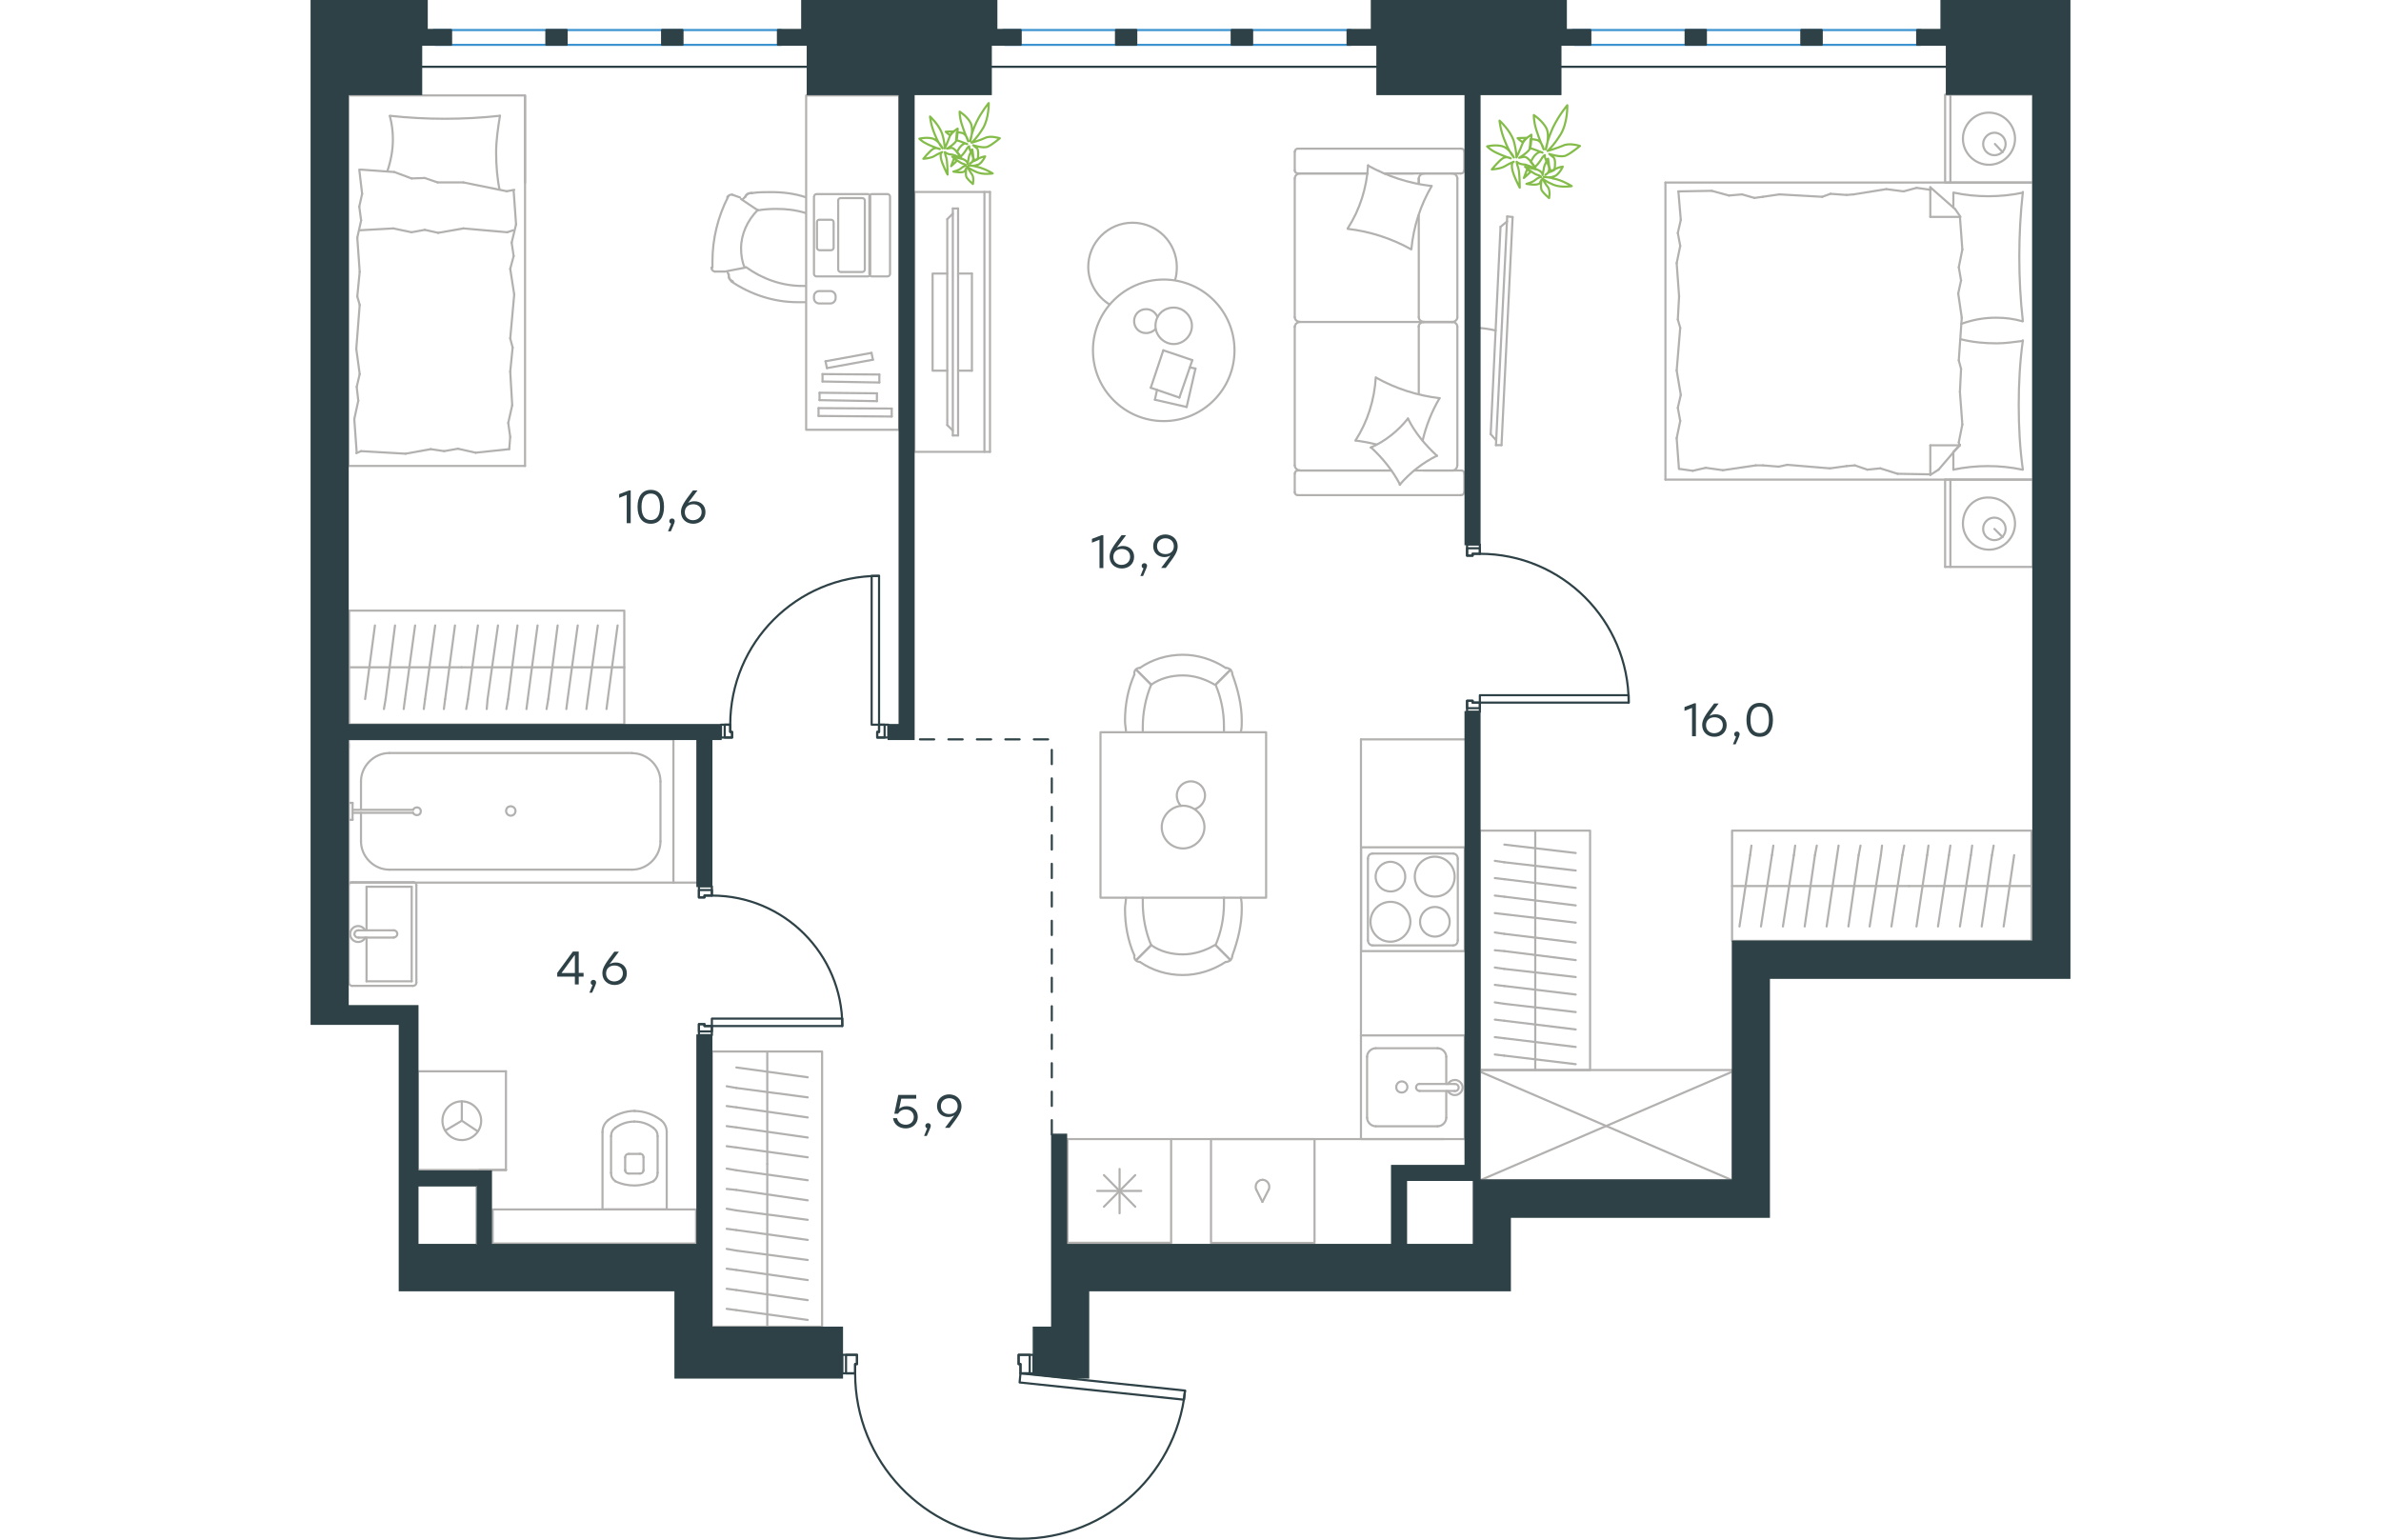 <?xml version="1.0" encoding="utf-8"?>
<!-- Generator: Adobe Illustrator 26.5.0, SVG Export Plug-In . SVG Version: 6.00 Build 0)  -->
<svg version="1.1" id="Слой_1" xmlns="http://www.w3.org/2000/svg" xmlns:xlink="http://www.w3.org/1999/xlink" x="0px" y="0px"
	 viewBox="0 0 1235.8 1081.2" style="enable-background:new 0 0 1235.8 1081.2;" xml:space="preserve" width="883" height="571">
<style type="text/css">
	.st0{fill:none;stroke:#B2B1B0;stroke-width:1.5;stroke-linecap:round;stroke-linejoin:round;stroke-miterlimit:22.926;}
	.st1{fill:none;stroke:#3C93D0;stroke-width:1.5;stroke-linecap:round;stroke-linejoin:round;stroke-miterlimit:22.926;}
	.st2{fill:none;stroke:#2D4146;stroke-width:1.5;stroke-linecap:round;stroke-linejoin:round;stroke-miterlimit:22.926;}
	
		.st3{fill:none;stroke:#2D4146;stroke-width:1.5;stroke-linecap:round;stroke-linejoin:round;stroke-miterlimit:22.926;stroke-dasharray:10,0,0,0,0;}
	.st4{fill:none;stroke:#2D4146;stroke-width:1.5;stroke-linecap:round;stroke-linejoin:round;stroke-miterlimit:10;}
	.st5{fill:#2D4146;}
	.st6{fill:#2D4146;stroke:#2D4146;stroke-miterlimit:10;}
	.st7{fill:none;stroke:#84BC4A;stroke-width:1.5;stroke-linecap:round;stroke-linejoin:round;stroke-miterlimit:22.926;}
</style>
<g>
	<g>
		<line class="st0" x1="1209.5" y1="336.8" x2="1209.5" y2="398.1"/>
		<line class="st0" x1="1147.8" y1="398.1" x2="1147.8" y2="336.8"/>
		<line class="st0" x1="1147.8" y1="336.8" x2="1209.5" y2="336.8"/>
		<line class="st0" x1="1209.5" y1="398.1" x2="1147.8" y2="398.1"/>
		<line class="st0" x1="1182.4" y1="371.4" x2="1188.2" y2="377.2"/>
		<line class="st0" x1="1151.5" y1="398.1" x2="1151.5" y2="336.8"/>
		<path class="st0" d="M1160.3,367.7c0,10,8.3,18.3,18.3,18.3s18.3-8.3,18.3-18.3s-8.3-18.3-18.3-18.3
			C1168.2,348.9,1160.3,357.2,1160.3,367.7z"/>
		<path class="st0" d="M1174.5,371.4c0,4.6,3.8,7.9,7.9,7.9c4.6,0,7.9-3.7,7.9-7.9c0-4.6-3.8-7.9-7.9-7.9
			C1178.2,363.5,1174.5,366.8,1174.5,371.4z"/>
		<line class="st0" x1="1209.5" y1="128.2" x2="1209.5" y2="336.8"/>
		<line class="st0" x1="1153.6" y1="145.8" x2="1153.6" y2="135.3"/>
		<line class="st0" x1="1158.2" y1="312.7" x2="1137.4" y2="312.7"/>
		<line class="st0" x1="1153.6" y1="317.3" x2="1158.2" y2="312.7"/>
		<line class="st0" x1="951.4" y1="128.2" x2="1209.5" y2="128.2"/>
		<line class="st0" x1="1137.4" y1="333.5" x2="1137.4" y2="312.7"/>
		<line class="st0" x1="1209.5" y1="336.8" x2="951.4" y2="336.8"/>
		<line class="st0" x1="1137.4" y1="131.5" x2="1154.9" y2="146.9"/>
		<line class="st0" x1="1154.9" y1="146.9" x2="1158.6" y2="152.3"/>
		<line class="st0" x1="1153.6" y1="329.8" x2="1153.6" y2="317.6"/>
		<line class="st0" x1="1158.2" y1="152.3" x2="1137.4" y2="152.3"/>
		<line class="st0" x1="1158.2" y1="312.3" x2="1143.2" y2="329.8"/>
		<line class="st0" x1="1143.2" y1="329.8" x2="1137.4" y2="333.5"/>
		<line class="st0" x1="1137.4" y1="131.5" x2="1137.4" y2="152.3"/>
		<line class="st0" x1="960.1" y1="224.4" x2="961" y2="208.1"/>
		<line class="st0" x1="962.2" y1="277.3" x2="959.3" y2="260.2"/>
		<line class="st0" x1="961.8" y1="295.6" x2="960.1" y2="286.4"/>
		<line class="st0" x1="960.1" y1="286.4" x2="962.2" y2="277.3"/>
		<line class="st0" x1="961.8" y1="230.2" x2="960.1" y2="224.4"/>
		<line class="st0" x1="959.3" y1="260.2" x2="961.8" y2="230.2"/>
		<line class="st0" x1="960.9" y1="329.3" x2="959.3" y2="307.7"/>
		<line class="st0" x1="959.3" y1="307.7" x2="961.8" y2="295.6"/>
		<line class="st0" x1="962.2" y1="154.4" x2="960.5" y2="134.4"/>
		<line class="st0" x1="961.8" y1="172.7" x2="960.1" y2="163.6"/>
		<line class="st0" x1="960.1" y1="163.6" x2="962.2" y2="154.4"/>
		<line class="st0" x1="961" y1="208.1" x2="959.3" y2="184.8"/>
		<line class="st0" x1="959.3" y1="184.8" x2="961.8" y2="172.7"/>
		<line class="st0" x1="951.4" y1="128.2" x2="951.4" y2="336.8"/>
		<path class="st0" d="M1202.4,225.6c-1.7-15-2.5-30-2.5-45.4c0-15,0.8-30.4,2.5-45.4"/>
		<path class="st0" d="M1159.2,227.4c8.3-2.9,15.7-4.3,24.5-4.3c6.3,0,12.5,0.8,18.3,2.5"/>
		<path class="st0" d="M1202.4,135.3c-7.9,1.7-16.3,2.5-24.2,2.5c-8.3,0-16.3-0.8-24.2-2.5"/>
		<path class="st0" d="M1202.4,239.4c-6.3,0.8-12.5,1.7-18.3,1.7c-8.8,0-17.1-0.8-25.4-2.9"/>
		<line class="st0" x1="1084.4" y1="326.8" x2="1078.6" y2="327.3"/>
		<line class="st0" x1="1102.3" y1="328.9" x2="1093.2" y2="329.8"/>
		<line class="st0" x1="1093.2" y1="329.8" x2="1084.4" y2="326.8"/>
		<line class="st0" x1="1137.4" y1="333.1" x2="1114.4" y2="332.7"/>
		<line class="st0" x1="1114.4" y1="332.7" x2="1102.3" y2="328.9"/>
		<line class="st0" x1="1031" y1="327.7" x2="1019.8" y2="326.8"/>
		<line class="st0" x1="1078.6" y1="327.3" x2="1066.9" y2="328.9"/>
		<line class="st0" x1="1036.9" y1="326.4" x2="1031" y2="327.7"/>
		<line class="st0" x1="1066.9" y1="328.9" x2="1036.9" y2="326.4"/>
		<line class="st0" x1="1019.8" y1="326.8" x2="1014.8" y2="326.8"/>
		<line class="st0" x1="979.7" y1="328.5" x2="970.6" y2="330.6"/>
		<line class="st0" x1="970.6" y1="330.6" x2="961.4" y2="329.3"/>
		<line class="st0" x1="1014.8" y1="326.8" x2="991.8" y2="330.2"/>
		<line class="st0" x1="991.8" y1="330.2" x2="979.7" y2="328.5"/>
		<line class="st0" x1="1013.9" y1="139" x2="1019.8" y2="138.2"/>
		<line class="st0" x1="996" y1="137.3" x2="1005.2" y2="136.5"/>
		<line class="st0" x1="1005.2" y1="136.5" x2="1013.9" y2="139"/>
		<line class="st0" x1="960.5" y1="134.4" x2="983.9" y2="134"/>
		<line class="st0" x1="983.9" y1="134" x2="996" y2="137.3"/>
		<line class="st0" x1="1067.3" y1="136.1" x2="1078.6" y2="136.9"/>
		<line class="st0" x1="1019.8" y1="138.2" x2="1031.4" y2="136.5"/>
		<line class="st0" x1="1061.5" y1="138.2" x2="1067.3" y2="136.1"/>
		<line class="st0" x1="1031.4" y1="136.5" x2="1061.5" y2="138.2"/>
		<line class="st0" x1="1078.6" y1="136.9" x2="1083.6" y2="136.5"/>
		<line class="st0" x1="1136.9" y1="133.2" x2="1137.8" y2="133.2"/>
		<line class="st0" x1="1118.6" y1="134.4" x2="1127.8" y2="131.9"/>
		<line class="st0" x1="1127.8" y1="131.9" x2="1136.9" y2="133.2"/>
		<line class="st0" x1="1083.6" y1="136.5" x2="1106.5" y2="132.8"/>
		<line class="st0" x1="1106.5" y1="132.8" x2="1118.6" y2="134.4"/>
		<path class="st0" d="M1202.4,329.8c-2.1-15-2.9-30-2.9-45.4c0-15,0.8-30.4,2.9-45.4"/>
		<path class="st0" d="M1153.6,329.8c7.9-1.7,16.3-2.5,24.2-2.5c8.3,0,16.3,0.8,24.2,2.5"/>
		<line class="st0" x1="1159" y1="259" x2="1158.2" y2="275.2"/>
		<line class="st0" x1="1157" y1="206.1" x2="1159.5" y2="223.1"/>
		<line class="st0" x1="1157.4" y1="187.7" x2="1159" y2="196.9"/>
		<line class="st0" x1="1159" y1="196.9" x2="1157" y2="206.1"/>
		<line class="st0" x1="1157.4" y1="253.1" x2="1159" y2="259"/>
		<line class="st0" x1="1159.5" y1="223.1" x2="1157.4" y2="253.1"/>
		<line class="st0" x1="1158.2" y1="152.3" x2="1159.9" y2="175.2"/>
		<line class="st0" x1="1159.9" y1="175.2" x2="1157.4" y2="187.7"/>
		<line class="st0" x1="1157.4" y1="310.6" x2="1157.8" y2="312.7"/>
		<line class="st0" x1="1158.2" y1="275.2" x2="1159.9" y2="298.1"/>
		<line class="st0" x1="1159.9" y1="298.1" x2="1157.4" y2="310.6"/>
		<line class="st0" x1="1209.5" y1="66.5" x2="1209.5" y2="128.2"/>
		<line class="st0" x1="1147.8" y1="128.2" x2="1147.8" y2="66.5"/>
		<line class="st0" x1="1148.2" y1="66.5" x2="1209.5" y2="66.5"/>
		<line class="st0" x1="1209.5" y1="128.2" x2="1148.2" y2="128.2"/>
		<line class="st0" x1="1182.8" y1="101.1" x2="1188.2" y2="106.9"/>
		<line class="st0" x1="1151.5" y1="128.2" x2="1151.5" y2="66.5"/>
		<path class="st0" d="M1160.3,97.4c0,10,8.3,18.3,18.3,18.3s18.3-8.3,18.3-18.3s-8.3-18.3-18.3-18.3
			C1168.6,79,1160.3,87.4,1160.3,97.4z"/>
		<path class="st0" d="M1174.5,101.1c0,4.6,3.8,7.9,7.9,7.9c4.6,0,7.9-3.7,7.9-7.9c0-4.6-3.8-7.9-7.9-7.9
			C1178.2,93.2,1174.5,96.9,1174.5,101.1z"/>
	</g>
	<g>
		<path class="st0" d="M832.2,232.1c-4.3-1-8.5-1.7-12.6-1.8"/>
		<line class="st0" x1="840.3" y1="152" x2="832.4" y2="312.6"/>
		<line class="st0" x1="836.3" y1="312.6" x2="844.1" y2="152.4"/>
		<line class="st0" x1="844.1" y1="152.4" x2="840.3" y2="152"/>
		<line class="st0" x1="828.7" y1="304.9" x2="835.6" y2="159.3"/>
		<line class="st0" x1="832.5" y1="309.1" x2="828.7" y2="304.9"/>
		<line class="st0" x1="835.6" y1="159.3" x2="840.2" y2="155.5"/>
		<line class="st0" x1="836.3" y1="312.6" x2="832.4" y2="312.6"/>
	</g>
</g>
<g>
	<line class="st0" x1="778.2" y1="151.1" x2="778.2" y2="222.7"/>
	<line class="st0" x1="691.1" y1="345.6" x2="691.1" y2="332.5"/>
	<line class="st0" x1="691.1" y1="326.7" x2="691.1" y2="229.4"/>
	<line class="st0" x1="754.1" y1="121.8" x2="774.5" y2="121.8"/>
	<line class="st0" x1="694.8" y1="121.8" x2="742.3" y2="121.8"/>
	<line class="st0" x1="694.8" y1="330.4" x2="759" y2="330.4"/>
	<line class="st0" x1="781.5" y1="226.1" x2="801.9" y2="226.1"/>
	<line class="st0" x1="778.2" y1="229.4" x2="778.2" y2="276.7"/>
	<line class="st0" x1="810.2" y1="106.5" x2="810.2" y2="119.6"/>
	<line class="st0" x1="801.9" y1="226.1" x2="781.5" y2="226.1"/>
	<line class="st0" x1="805.3" y1="326.7" x2="805.3" y2="229.4"/>
	<line class="st0" x1="759" y1="330.4" x2="693.3" y2="330.4"/>
	<line class="st0" x1="691.1" y1="222.7" x2="691.1" y2="125.4"/>
	<line class="st0" x1="691.1" y1="119.6" x2="691.1" y2="106.5"/>
	<line class="st0" x1="778.2" y1="125.4" x2="778.2" y2="129.1"/>
	<line class="st0" x1="807.7" y1="121.8" x2="754.1" y2="121.8"/>
	<line class="st0" x1="778.2" y1="125.4" x2="778.2" y2="129.1"/>
	<line class="st0" x1="801.9" y1="121.8" x2="781.5" y2="121.8"/>
	<line class="st0" x1="801.9" y1="226.1" x2="781.5" y2="226.1"/>
	<line class="st0" x1="805.3" y1="222.7" x2="805.3" y2="125.4"/>
	<line class="st0" x1="742.3" y1="121.8" x2="693.3" y2="121.8"/>
	<line class="st0" x1="807.7" y1="347.7" x2="693.3" y2="347.7"/>
	<line class="st0" x1="810.2" y1="332.5" x2="810.2" y2="345.6"/>
	<line class="st0" x1="775" y1="330.4" x2="807.7" y2="330.4"/>
	<line class="st0" x1="781.5" y1="226.1" x2="694.8" y2="226.1"/>
	<line class="st0" x1="781.5" y1="330.4" x2="801.9" y2="330.4"/>
	<path class="st0" d="M807.7,121.8c1.7,0,2.4-1.2,2.4-2.1"/>
	<path class="st0" d="M693.3,330.4c-1.5,0-2.1,1.2-2.1,2.1"/>
	<path class="st0" d="M810.2,332.5c0-1.5-1.2-2.1-2.1-2.1"/>
	<path class="st0" d="M778.2,222.7c0,1.7,1.5,3.3,3.7,3.3"/>
	<path class="st0" d="M801.9,330.4c1.7,0,3.3-1.5,3.3-3.6"/>
	<path class="st0" d="M805.3,125.4c0-1.8-1.5-3.6-3.7-3.6"/>
	<path class="st0" d="M691.1,222.7c0,1.7,1.5,3.3,3.7,3.3"/>
	<path class="st0" d="M801.6,226.1c1.8,0,3.7-1.4,3.7-3.3"/>
	<path class="st0" d="M694.8,226.1c-1.8,0-3.7,1.5-3.7,3.6"/>
	<path class="st0" d="M810.2,106.5c0-1.5-1.2-2.1-2.1-2.1H693.3c-1.5,0-2.1,1.2-2.1,2.1"/>
	<path class="st0" d="M805.3,229.4c0-1.7-1.5-3.3-3.7-3.3"/>
	<path class="st0" d="M691.1,345.6c0,1.5,1.2,2.1,2.1,2.1"/>
	<path class="st0" d="M694.8,121.8c-1.8,0-3.7,1.5-3.7,3.6"/>
	<path class="st0" d="M691.1,119.6c0,1.5,1.2,2.1,2.1,2.1"/>
	<path class="st0" d="M691.1,326.7c0,1.8,1.5,3.6,3.7,3.6"/>
	<path class="st0" d="M782.2,121.8c-2,0-4,1.5-4,3.6"/>
	<path class="st0" d="M781.8,226.1c-1.8,0-3.7,1.4-3.7,3.3"/>
	<path class="st0" d="M807.7,347.7c1.7,0,2.4-1.2,2.4-2.1"/>
	<path class="st0" d="M772.7,175c-13.7-7.6-28.9-12.5-44.4-14.3"/>
	<path class="st0" d="M765.1,340.4c-5.2-10-12.2-18.6-20.4-26.2"/>
	<path class="st0" d="M744.4,314.3c10-4.3,19.2-11.6,26.2-20.4"/>
	<path class="st0" d="M728.3,160.4c8.5-13.1,13.4-28.6,14.3-44.4"/>
	<path class="st0" d="M748.4,265.3c13.7,7.6,28.9,12.5,44.4,14.3"/>
	<path class="st0" d="M792.8,279.6c-5.5,9.4-9.4,19.2-11.9,29.8"/>
	<path class="st0" d="M733.7,309.4c8.5-13.1,13.4-28.6,14.3-44.4"/>
	<path class="st0" d="M742.6,116.3c13.7,7.6,28.9,12.5,44.4,14.3"/>
	<path class="st0" d="M787.3,130.6c-7.9,13.4-12.8,28.6-14.3,44.4"/>
	<path class="st0" d="M770.6,293.9c4.9,10,12.2,18.6,20.4,26.2"/>
	<path class="st0" d="M748.4,312.1c-4.6-1.2-9.7-2.1-14.3-2.7"/>
	<path class="st0" d="M791,320c-10,4.9-18.9,11.9-26.2,20.4"/>
</g>
<g>
	<line class="st0" x1="615.2" y1="285.8" x2="592.9" y2="280.7"/>
	<line class="st0" x1="592.9" y1="280.7" x2="594.4" y2="273.7"/>
	<line class="st0" x1="617.4" y1="258" x2="621.4" y2="258.8"/>
	<line class="st0" x1="621.4" y1="258.8" x2="615.2" y2="285.8"/>
	<line class="st0" x1="610.1" y1="279.2" x2="590" y2="272.3"/>
	<line class="st0" x1="590" y1="272.3" x2="598.8" y2="246"/>
	<line class="st0" x1="598.8" y1="246" x2="619.2" y2="252.9"/>
	<line class="st0" x1="619.2" y1="252.9" x2="610.1" y2="279.2"/>
	<ellipse class="st0" cx="599.1" cy="246" rx="49.7" ry="49.7"/>
	<path class="st0" d="M593.3,228.8c0,6.9,5.9,12.8,12.8,12.8c6.9,0,12.8-5.8,12.8-12.8c0-6.9-5.9-12.8-12.8-12.8
		C598.8,216,593.3,221.5,593.3,228.8z"/>
	<path class="st0" d="M593.3,231c-1.5,1.8-4,2.9-6.6,2.9c-4.8,0-8.4-3.7-8.4-8.4s3.7-8.4,8.4-8.4c3.7,0,6.6,2.2,8,5.5"/>
	<path class="st0" d="M561.1,213.8c-9.1-5.5-15-15.7-15-26.3c0-17.2,13.9-31.1,31.1-31.1c17.2,0,31.1,13.9,31.1,31.1
		c0,3-0.3,6.1-1.2,9.1"/>
</g>
<g>
	<g>
		<line class="st0" x1="473.2" y1="317.3" x2="473.2" y2="134.8"/>
		<polyline class="st0" points="477.1,134.8 424,134.8 424,317.3 477.1,317.3 		"/>
		<line class="st0" x1="477.1" y1="317.3" x2="477.1" y2="134.8"/>
	</g>
	<g>
		<polyline class="st0" points="447.1,192.1 436.8,192.1 436.8,260.3 447.1,260.3 		"/>
		<line class="st0" x1="454.7" y1="260.3" x2="464.4" y2="260.3"/>
		<line class="st0" x1="464.4" y1="260.3" x2="464.4" y2="192.1"/>
		<line class="st0" x1="464.4" y1="192.1" x2="454.7" y2="192.1"/>
		<line class="st0" x1="454.7" y1="305.8" x2="451" y2="305.8"/>
		<line class="st0" x1="447.1" y1="153.9" x2="451" y2="150"/>
		<line class="st0" x1="451" y1="302.4" x2="447.1" y2="298.5"/>
		<line class="st0" x1="451" y1="146.4" x2="451" y2="305.8"/>
		<line class="st0" x1="454.7" y1="305.8" x2="454.7" y2="146.4"/>
		<line class="st0" x1="454.7" y1="146.4" x2="451" y2="146.4"/>
		<line class="st0" x1="447.1" y1="298.5" x2="447.1" y2="153.9"/>
	</g>
</g>
<g>
	<line class="st0" x1="107.3" y1="160.4" x2="89.6" y2="163.5"/>
	<line class="st0" x1="80.2" y1="161.4" x2="70.9" y2="163.1"/>
	<line class="st0" x1="89.6" y1="163.5" x2="80.2" y2="161.4"/>
	<line class="st0" x1="142.3" y1="161.7" x2="138.1" y2="163.1"/>
	<line class="st0" x1="138.1" y1="163.1" x2="107.3" y2="160.4"/>
	<line class="st0" x1="58.1" y1="160.4" x2="34.5" y2="161.7"/>
	<line class="st0" x1="70.9" y1="163.1" x2="58.1" y2="160.4"/>
	<line class="st0" x1="34.5" y1="190.9" x2="32.8" y2="208.2"/>
	<line class="st0" x1="32.1" y1="245" x2="34.5" y2="262.7"/>
	<line class="st0" x1="32.4" y1="271.7" x2="33.5" y2="281.4"/>
	<line class="st0" x1="34.5" y1="262.7" x2="32.4" y2="271.7"/>
	<line class="st0" x1="32.8" y1="208.2" x2="34.5" y2="214.1"/>
	<line class="st0" x1="34.5" y1="214.1" x2="32.1" y2="245"/>
	<line class="st0" x1="30.7" y1="294.3" x2="32.4" y2="317.9"/>
	<line class="st0" x1="33.5" y1="281.4" x2="30.7" y2="294.3"/>
	<line class="st0" x1="34.2" y1="145.1" x2="35.5" y2="154.8"/>
	<line class="st0" x1="32.8" y1="166.9" x2="34.5" y2="190.9"/>
	<line class="st0" x1="35.5" y1="154.8" x2="32.8" y2="166.9"/>
	<line class="st0" x1="140.2" y1="261" x2="141.9" y2="244"/>
	<line class="st0" x1="143" y1="206.8" x2="140.2" y2="188.8"/>
	<line class="st0" x1="142.6" y1="179.8" x2="141.2" y2="170.4"/>
	<line class="st0" x1="140.2" y1="188.8" x2="142.6" y2="179.8"/>
	<line class="st0" x1="141.9" y1="244" x2="140.2" y2="237.7"/>
	<line class="st0" x1="140.2" y1="237.7" x2="143" y2="206.8"/>
	<line class="st0" x1="144.3" y1="157.6" x2="142.6" y2="134"/>
	<line class="st0" x1="141.2" y1="170.4" x2="144.3" y2="157.6"/>
	<line class="st0" x1="140.2" y1="306.8" x2="138.8" y2="297"/>
	<line class="st0" x1="139.5" y1="315.4" x2="140.2" y2="306.8"/>
	<line class="st0" x1="141.6" y1="284.6" x2="140.2" y2="261"/>
	<line class="st0" x1="138.8" y1="297" x2="141.6" y2="284.6"/>
	<line class="st0" x1="26.5" y1="327.2" x2="150.6" y2="327.2"/>
	<polyline class="st0" points="26.5,327.2 26.5,67 150.6,67 150.6,327.2 	"/>
	<line class="st0" x1="66.7" y1="318.6" x2="84.4" y2="315.4"/>
	<line class="st0" x1="93.8" y1="316.8" x2="103.5" y2="315.1"/>
	<line class="st0" x1="84.4" y1="315.4" x2="93.8" y2="316.8"/>
	<line class="st0" x1="32.1" y1="318.2" x2="35.5" y2="316.8"/>
	<line class="st0" x1="35.5" y1="316.8" x2="66.7" y2="318.6"/>
	<line class="st0" x1="115.9" y1="317.9" x2="139.5" y2="315.4"/>
	<line class="st0" x1="103.5" y1="315.1" x2="115.9" y2="317.9"/>
	<line class="st0" x1="34.2" y1="119.1" x2="36.2" y2="136.1"/>
	<line class="st0" x1="36.2" y1="136.1" x2="34.2" y2="145.1"/>
	<line class="st0" x1="107.3" y1="128.1" x2="89.2" y2="128.1"/>
	<line class="st0" x1="80.2" y1="125" x2="70.9" y2="125.3"/>
	<line class="st0" x1="89.2" y1="128.1" x2="80.2" y2="125"/>
	<line class="st0" x1="143" y1="133.3" x2="137.8" y2="134.3"/>
	<line class="st0" x1="137.8" y1="134.3" x2="107.3" y2="128.1"/>
	<line class="st0" x1="58.8" y1="120.8" x2="35.2" y2="119.1"/>
	<line class="st0" x1="70.9" y1="125.3" x2="58.8" y2="120.8"/>
	<line class="st0" x1="150.6" y1="128.4" x2="150.6" y2="67"/>
	<path class="st0" d="M55.6,81.3c12.8,1.4,25.6,2.1,38.7,2.1c12.8,0,25.9-0.7,38.7-2.1"/>
	<path class="st0" d="M53.9,120.3c2.5-7.4,3.9-14.7,3.9-22.5c0-5.5-0.7-11-2.1-16.2"/>
	<path class="st0" d="M133,81.3c-1.4,8.5-2.7,17.4-2.7,25.9c0,8.9,0.8,18.4,2.4,25.9"/>
</g>
<g>
	<rect x="348" y="67" class="st0" width="65.3" height="234.8"/>
	<line class="st0" x1="283.9" y1="190.7" x2="290.5" y2="190.7"/>
	<line class="st0" x1="301.6" y1="138.7" x2="296.1" y2="136.7"/>
	<line class="st0" x1="314.1" y1="147.7" x2="302.3" y2="139.8"/>
	<line class="st0" x1="305.4" y1="187.9" x2="290.9" y2="190.7"/>
	<path class="st0" d="M314.1,147.7c4.2-0.7,8.3-1,12.8-1c7.3,0,13.5,0.7,20.5,2.8"/>
	<path class="st0" d="M347.1,212.2h-5.2c-16.3,0-32.6-5.2-46.5-14.6"/>
	<path class="st0" d="M347.4,200.8h-2.1c-14.2,0-28.1-4.9-39.5-13.2"/>
	<path class="st0" d="M304.7,187.6c-1.7-3.8-2.4-8.7-2.4-13.2c0-10,4.5-19.7,11.8-27"/>
	<path class="st0" d="M309.9,135.6c4.5-0.7,8.7-0.7,13.2-0.7c8.7,0,16.7,1,24.3,3.5"/>
	<path class="st0" d="M293.3,192.4c-0.3-0.7-0.3-1-0.7-1.7"/>
	<path class="st0" d="M282.2,187.9v-4.2c0-15.9,3.8-31.5,11.1-45.7"/>
	<path class="st0" d="M292.6,138.4c0.7-1,1.7-1.7,2.8-1.7h0.7"/>
	<path class="st0" d="M283.9,190.7c-1.7-0.3-2.4-1.7-2.4-2.8"/>
	<path class="st0" d="M303.3,140.1c0.7-0.7,1-1,1.7-1.7"/>
	<path class="st0" d="M296.4,197.6c-1.7-0.7-2.8-2.1-2.8-4.2v-0.7"/>
	<path class="st0" d="M305.1,138.4c0.7-1.7,2.1-2.8,4.2-2.8h0.7"/>
	<path class="st0" d="M305.1,138.4c0.7-1.7,2.1-2.8,4.2-2.8h0.7"/>
	<path class="st0" d="M296.4,197.6c-1.7-0.7-2.8-2.1-2.8-4.2v-0.7"/>
	<path class="st0" d="M394.1,136.3h11.1c0.7,0,1.7,0.7,1.7,1.7v54.4c0,0.7-0.7,1.7-1.7,1.7h-11.1c-0.7,0-1.7-0.7-1.7-1.7V138
		C392.7,136.7,393.4,136.3,394.1,136.3z"/>
	<path class="st0" d="M372.2,139.1h15.3c0.7,0,1.7,0.7,1.7,1.7v48.5c0,0.7-0.7,1.7-1.7,1.7h-15.3c-0.7,0-1.7-0.7-1.7-1.7v-48.9
		C370.5,139.8,371.6,139.1,372.2,139.1z"/>
	<path class="st0" d="M357.3,154.3h8.3c0.7,0,1.7,0.7,1.7,1.7v18c0,0.7-0.7,1.7-1.7,1.7h-8.3c-0.7,0-1.7-0.7-1.7-1.7v-18
		C355.6,155,356.3,154.3,357.3,154.3z"/>
	<path class="st0" d="M355.2,136.3h36.1c0.7,0,1.7,0.7,1.7,1.7v54.4c0,0.7-0.7,1.7-1.7,1.7h-36.1c-0.7,0-1.7-0.7-1.7-1.7V138
		C353.9,136.7,354.6,136.3,355.2,136.3z"/>
	<line class="st0" x1="361.6" y1="253.7" x2="393.9" y2="247.8"/>
	<line class="st0" x1="399.4" y1="263" x2="399.4" y2="268.6"/>
	<line class="st0" x1="399.4" y1="268.6" x2="359.5" y2="267.9"/>
	<line class="st0" x1="359.5" y1="262.7" x2="399.4" y2="263"/>
	<line class="st0" x1="362.6" y1="258.5" x2="361.6" y2="253.7"/>
	<line class="st0" x1="359.5" y1="267.9" x2="359.5" y2="262.7"/>
	<line class="st0" x1="394.9" y1="252.6" x2="362.6" y2="258.5"/>
	<line class="st0" x1="393.9" y1="247.8" x2="394.9" y2="252.6"/>
	<line class="st0" x1="397.7" y1="276.2" x2="397.7" y2="281.7"/>
	<line class="st0" x1="397.7" y1="281.7" x2="357.4" y2="281"/>
	<line class="st0" x1="357.4" y1="275.8" x2="397.7" y2="276.2"/>
	<line class="st0" x1="357.4" y1="281" x2="357.4" y2="275.8"/>
	<line class="st0" x1="408.1" y1="286.9" x2="408.1" y2="292.5"/>
	<line class="st0" x1="408.1" y1="292.5" x2="356.7" y2="292.1"/>
	<line class="st0" x1="356.7" y1="286.6" x2="408.1" y2="286.9"/>
	<line class="st0" x1="356.7" y1="292.1" x2="356.7" y2="286.6"/>
	<path class="st0" d="M368.7,208.1v1.3c0,2-1.7,3.7-3.7,3.7h-7.8c-2.1,0-3.7-1.7-3.7-3.7v-1.3c0-2.1,1.7-3.7,3.7-3.7h7.8
		C367,204.4,368.7,206.1,368.7,208.1z"/>
</g>
<g>
	<line class="st0" x1="27.1" y1="468.6" x2="106.1" y2="468.6"/>
	<line class="st0" x1="93.6" y1="497.9" x2="94.5" y2="490.9"/>
	<line class="st0" x1="94.5" y1="490.9" x2="101.4" y2="439.2"/>
	<line class="st0" x1="79.5" y1="497.9" x2="80.4" y2="490.9"/>
	<line class="st0" x1="80.4" y1="490.9" x2="87.5" y2="439.2"/>
	<line class="st0" x1="65.4" y1="497.9" x2="66.3" y2="490.9"/>
	<line class="st0" x1="66.3" y1="490.9" x2="73.4" y2="439.2"/>
	<line class="st0" x1="51.5" y1="497.9" x2="52.7" y2="490.9"/>
	<line class="st0" x1="52.7" y1="490.9" x2="59.3" y2="439.2"/>
	<line class="st0" x1="38.3" y1="490.9" x2="45.2" y2="439.2"/>
	<rect x="27.1" y="428.8" class="st0" width="193.2" height="79.9"/>
	<line class="st0" x1="106.1" y1="468.6" x2="220.3" y2="468.6"/>
	<line class="st0" x1="207.8" y1="497.9" x2="208.7" y2="490.9"/>
	<line class="st0" x1="208.7" y1="490.9" x2="215.6" y2="439.2"/>
	<line class="st0" x1="193.7" y1="497.9" x2="194.6" y2="490.9"/>
	<line class="st0" x1="194.6" y1="490.9" x2="201.7" y2="439.2"/>
	<line class="st0" x1="179.6" y1="497.9" x2="180.5" y2="490.9"/>
	<line class="st0" x1="180.5" y1="490.9" x2="187.6" y2="439.2"/>
	<line class="st0" x1="165.7" y1="497.9" x2="166.9" y2="490.9"/>
	<line class="st0" x1="166.9" y1="490.9" x2="173.5" y2="439.2"/>
	<line class="st0" x1="151.6" y1="497.9" x2="152.5" y2="490.9"/>
	<line class="st0" x1="152.5" y1="490.9" x2="159.4" y2="439.2"/>
	<line class="st0" x1="137.5" y1="497.9" x2="138.7" y2="490.9"/>
	<line class="st0" x1="138.7" y1="490.9" x2="145.3" y2="439.2"/>
	<line class="st0" x1="123.7" y1="497.9" x2="124.3" y2="490.9"/>
	<line class="st0" x1="124.3" y1="490.9" x2="131.6" y2="439.2"/>
	<line class="st0" x1="110.5" y1="490.9" x2="117.5" y2="439.2"/>
	<line class="st0" x1="109.3" y1="497.9" x2="110.5" y2="490.9"/>
</g>
<g>
	<line class="st0" x1="204.6" y1="849.3" x2="250.1" y2="849.3"/>
	<g>
		<line class="st0" x1="205" y1="795" x2="205" y2="849.3"/>
		<line class="st0" x1="243.7" y1="823.6" x2="243.7" y2="797.9"/>
		<line class="st0" x1="211" y1="797.9" x2="211" y2="823.6"/>
		<line class="st0" x1="233.8" y1="822.1" x2="233.8" y2="812.7"/>
		<line class="st0" x1="220.9" y1="812.7" x2="220.9" y2="822.1"/>
		<line class="st0" x1="223.4" y1="824.1" x2="231.3" y2="824.1"/>
		<line class="st0" x1="250.1" y1="849.3" x2="250.1" y2="795"/>
		<line class="st0" x1="231.3" y1="810.3" x2="223.4" y2="810.3"/>
		<path class="st0" d="M246.1,786.6c-5.4-4-11.9-6.4-18.3-6.4c0,0,0,0-0.5,0"/>
		<path class="st0" d="M231.3,824.1c1.5,0,2.5-1,2.5-2.5"/>
		<path class="st0" d="M240.7,829.5c2-1.5,3-3.5,3-5.9"/>
		<path class="st0" d="M233.8,812.7c0-1.5-1-2.5-2.5-2.5"/>
		<path class="st0" d="M240.7,792c-4-3-8.4-4.4-13.4-4.4"/>
		<path class="st0" d="M223.4,810.3c-1.5,0-2.5,1-2.5,2.5"/>
		<path class="st0" d="M220.9,821.6c0,1.5,1,2.5,2.5,2.5"/>
		<path class="st0" d="M211,823.6c0,2.5,1,4.4,3,5.9"/>
		<path class="st0" d="M214,829.5c4,2,8.9,3,13.4,3s8.9-1,13.4-3"/>
		<path class="st0" d="M214,792c-2,1.5-3,3.5-3,5.9"/>
		<path class="st0" d="M227.8,780.1L227.8,780.1c-6.9,0-13.4,2.5-18.8,6.4"/>
		<path class="st0" d="M250.1,795c0-3.5-1.5-6.4-4-8.4"/>
		<path class="st0" d="M209,786.6c-2.5,2-4,4.9-4,8.4"/>
		<path class="st0" d="M227.4,787.6L227.4,787.6c-4.9,0-9.4,1.5-13.4,4.4"/>
		<path class="st0" d="M243.7,797.9c0-2.5-1-4.4-3-5.9"/>
	</g>
	<rect x="127.9" y="849.3" class="st0" width="142.8" height="23.9"/>
</g>
<g>
	<line class="st0" x1="71" y1="689.1" x2="39.3" y2="689.1"/>
	<line class="st0" x1="39.3" y1="689.1" x2="39.3" y2="658.4"/>
	<line class="st0" x1="39.3" y1="653.3" x2="39.3" y2="622.7"/>
	<line class="st0" x1="71" y1="622.7" x2="71" y2="689.1"/>
	<line class="st0" x1="39.3" y1="622.7" x2="71" y2="622.7"/>
	<line class="st0" x1="26.8" y1="621.6" x2="26.8" y2="690.1"/>
	<line class="st0" x1="71.8" y1="619.5" x2="29.3" y2="619.5"/>
	<line class="st0" x1="74.3" y1="690.1" x2="74.3" y2="621.6"/>
	<line class="st0" x1="29.3" y1="692.3" x2="71.8" y2="692.3"/>
	<path class="st0" d="M71.8,692.3c1.5,0,2.5-0.9,2.5-2.2"/>
	<path class="st0" d="M74.3,621.6c0-1.3-1-2.2-2.5-2.2"/>
	<path class="st0" d="M29.3,619.5c-1.5,0-2.5,0.9-2.5,2.2"/>
	<path class="st0" d="M26.8,690.1c0,0.9,1,2.2,2.5,2.2"/>
	<line class="st0" x1="58.4" y1="653.3" x2="33.8" y2="653.3"/>
	<line class="st0" x1="33.8" y1="658.4" x2="58.4" y2="658.4"/>
	<path class="st0" d="M58.4,653.3L58.4,653.3c1.4,0,2.5,1.1,2.5,2.5s-1.1,2.5-2.5,2.5l0,0"/>
	<path class="st0" d="M38.4,658.4c-0.9,1.9-2.9,3.1-5,3.1c-3.1,0-5.6-2.5-5.6-5.6s2.5-5.6,5.6-5.6c2.1,0,4,1.2,5,3"/>
	<path class="st0" d="M33.8,658.4c-0.1,0-0.2,0-0.4,0c-1.4,0-2.6-1.1-2.6-2.5s1.1-2.6,2.6-2.6c0.1,0,0.2,0,0.4,0"/>
</g>
<g>
	<line class="st0" x1="35.4" y1="567.9" x2="35.4" y2="548.8"/>
	<line class="st0" x1="35.4" y1="590.8" x2="35.4" y2="570.8"/>
	<line class="st0" x1="55.3" y1="528.8" x2="225.8" y2="528.8"/>
	<line class="st0" x1="245.7" y1="548.8" x2="245.7" y2="590.8"/>
	<line class="st0" x1="254.8" y1="619.8" x2="26.8" y2="619.8"/>
	<line class="st0" x1="254.8" y1="519.1" x2="254.8" y2="619.8"/>
	<line class="st0" x1="225.8" y1="610.7" x2="55.3" y2="610.7"/>
	<line class="st0" x1="26.8" y1="519.1" x2="254.8" y2="519.1"/>
	<line class="st0" x1="26.8" y1="619.8" x2="26.8" y2="519.1"/>
	<path class="st0" d="M245.7,548.8c0-10.8-9.1-19.9-19.9-19.9"/>
	<path class="st0" d="M35.4,590.8c0,10.8,9.1,19.9,19.9,19.9"/>
	<path class="st0" d="M225.8,610.7c10.8,0,19.9-9.2,19.9-19.9"/>
	<path class="st0" d="M55.3,528.8c-10.8,0-19.9,9.2-19.9,19.9"/>
	<line class="st0" x1="26.8" y1="525.1" x2="26.8" y2="522.4"/>
	<line class="st0" x1="29.5" y1="568.7" x2="72" y2="568.7"/>
	<line class="st0" x1="72" y1="570.8" x2="29.5" y2="570.8"/>
	<line class="st0" x1="26.8" y1="575.7" x2="26.8" y2="563.8"/>
	<line class="st0" x1="26.8" y1="563.8" x2="29.5" y2="563.8"/>
	<line class="st0" x1="29.5" y1="563.8" x2="29.5" y2="575.7"/>
	<line class="st0" x1="29.5" y1="575.7" x2="26.8" y2="575.7"/>
	<path class="st0" d="M72,570.8c0.5,1.1,1.6,1.6,2.7,1.6c1.6,0,2.7-1.1,2.7-2.7c0-1.6-1.1-2.7-2.7-2.7c-1.1,0-2.1,0.5-2.7,1.6"/>
	<path class="st0" d="M137.3,569.5c0,1.8,1.5,3.3,3.3,3.3s3.3-1.5,3.3-3.3s-1.5-3.3-3.3-3.3C138.5,566.2,137.3,567.7,137.3,569.5z"
		/>
</g>
<g>
	<line class="st0" x1="137.2" y1="752.3" x2="75.3" y2="752.3"/>
	<g>
		<line class="st0" x1="75.3" y1="821.6" x2="75.3" y2="752.3"/>
		<line class="st0" x1="118.6" y1="821.6" x2="137.2" y2="821.6"/>
		<line class="st0" x1="75.3" y1="821.6" x2="137.2" y2="821.6"/>
		<line class="st0" x1="106.2" y1="787" x2="117.3" y2="794.4"/>
		<line class="st0" x1="106.2" y1="787" x2="106.2" y2="773.4"/>
		<line class="st0" x1="106.2" y1="787" x2="94.6" y2="793.9"/>
		<path class="st0" d="M106.2,773.4c-7.5,0-13.6,6.1-13.6,13.6s6.1,13.6,13.6,13.6s13.6-6.1,13.6-13.6
			C119.8,779.8,113.7,773.4,106.2,773.4z"/>
		<line class="st0" x1="137.2" y1="821.6" x2="137.2" y2="752.3"/>
	</g>
</g>
<line class="st0" x1="254.8" y1="619.8" x2="271.4" y2="619.8"/>
<g>
	<line class="st0" x1="320.7" y1="738.4" x2="320.7" y2="817.4"/>
	<line class="st0" x1="292.2" y1="804.9" x2="299" y2="805.8"/>
	<line class="st0" x1="299" y1="805.8" x2="349.1" y2="812.7"/>
	<line class="st0" x1="292.2" y1="790.8" x2="299" y2="791.7"/>
	<line class="st0" x1="299" y1="791.7" x2="349.1" y2="798.8"/>
	<line class="st0" x1="292.2" y1="776.7" x2="299" y2="777.6"/>
	<line class="st0" x1="299" y1="777.6" x2="349.1" y2="784.7"/>
	<line class="st0" x1="292.2" y1="762.8" x2="299" y2="764"/>
	<line class="st0" x1="299" y1="764" x2="349.1" y2="770.6"/>
	<line class="st0" x1="299" y1="749.6" x2="349.1" y2="756.5"/>
	<rect x="281.8" y="738.4" class="st0" width="77.4" height="193.2"/>
	<line class="st0" x1="320.7" y1="817.4" x2="320.7" y2="931.6"/>
	<line class="st0" x1="292.2" y1="919.1" x2="299" y2="920"/>
	<line class="st0" x1="299" y1="920" x2="349.1" y2="926.9"/>
	<line class="st0" x1="292.2" y1="905" x2="299" y2="905.9"/>
	<line class="st0" x1="299" y1="905.9" x2="349.1" y2="913"/>
	<line class="st0" x1="292.2" y1="890.9" x2="299" y2="891.8"/>
	<line class="st0" x1="299" y1="891.8" x2="349.1" y2="898.9"/>
	<line class="st0" x1="292.2" y1="877" x2="299" y2="878.2"/>
	<line class="st0" x1="299" y1="878.2" x2="349.1" y2="884.8"/>
	<line class="st0" x1="292.2" y1="862.9" x2="299" y2="863.8"/>
	<line class="st0" x1="299" y1="863.8" x2="349.1" y2="870.7"/>
	<line class="st0" x1="292.2" y1="848.8" x2="299" y2="850"/>
	<line class="st0" x1="299" y1="850" x2="349.1" y2="856.6"/>
	<line class="st0" x1="292.2" y1="834.9" x2="299" y2="835.6"/>
	<line class="st0" x1="299" y1="835.6" x2="349.1" y2="842.9"/>
	<line class="st0" x1="299" y1="821.8" x2="349.1" y2="828.8"/>
	<line class="st0" x1="292.2" y1="820.6" x2="299" y2="821.8"/>
</g>
<g>
	<line class="st0" x1="604.3" y1="799.9" x2="604.3" y2="872.7"/>
	<line class="st0" x1="568.1" y1="820.9" x2="568.1" y2="852"/>
	<line class="st0" x1="557.1" y1="847.4" x2="579.1" y2="825.2"/>
	<line class="st0" x1="557.1" y1="825.2" x2="579.1" y2="847.4"/>
	<line class="st0" x1="552.4" y1="836.3" x2="583.3" y2="836.3"/>
	<line class="st0" x1="604.3" y1="872.7" x2="531.5" y2="872.7"/>
	<line class="st0" x1="531.5" y1="799.9" x2="531.5" y2="872.7"/>
	<line class="st0" x1="604.3" y1="799.9" x2="531.5" y2="799.9"/>
</g>
<g>
	<rect x="737.6" y="727.1" class="st0" width="72.9" height="72.8"/>
	<line class="st0" x1="778.8" y1="766.1" x2="803.3" y2="766.1"/>
	<line class="st0" x1="797.5" y1="761.2" x2="797.5" y2="742.1"/>
	<line class="st0" x1="741.9" y1="742.1" x2="741.9" y2="784.9"/>
	<line class="st0" x1="797.5" y1="784.9" x2="797.5" y2="766.1"/>
	<line class="st0" x1="748" y1="790.9" x2="791.4" y2="790.9"/>
	<line class="st0" x1="803.3" y1="761.2" x2="778.8" y2="761.2"/>
	<line class="st0" x1="791.4" y1="736.1" x2="748" y2="736.1"/>
	<path class="st0" d="M778.8,766.1L778.8,766.1c-1.4,0-2.5-1.1-2.5-2.5s1.1-2.5,2.5-2.5"/>
	<path class="st0" d="M791.4,736.1c3.2,0,6.1,2.8,6.1,6"/>
	<path class="st0" d="M798.6,761.2c1.1-1.8,2.9-2.8,5-2.8c2.9,0,5.4,2.5,5.4,5.3s-2.5,5.3-5.4,5.3c-2.2,0-3.9-1.1-5-2.8"/>
	<path class="st0" d="M748,790.9c-3.2,0-6.1-2.8-6.1-6"/>
	<path class="st0" d="M797.5,784.9c0,3.2-2.9,6-6.1,6"/>
	<path class="st0" d="M741.9,742.1c0-3.2,2.9-6,6.1-6"/>
	<path class="st0" d="M803.3,761.2h0.4c1.4,0,2.5,1.1,2.5,2.5s-1.1,2.5-2.5,2.5h-0.4"/>
	<path class="st0" d="M766.3,767.2c2.2,0,3.9-1.8,3.9-3.9c0-2.1-1.8-3.9-3.9-3.9c-2.2,0-3.9,1.8-3.9,3.9
		C762.3,765.8,764.1,767.2,766.3,767.2z"/>
</g>
<g>
	<path class="st0" d="M768.7,615.6c0-5.8-4.7-10.4-10.4-10.4s-10.4,4.7-10.4,10.4c0,5.8,4.7,10.4,10.4,10.4
		C764,626.1,768.7,621.7,768.7,615.6z"/>
	<path class="st0" d="M772.3,647.3c0-7.6-6.1-14-14-14c-7.5,0-14,6.1-14,14c0,7.6,6.1,14,14,14C765.8,661.3,772.3,654.9,772.3,647.3
		z"/>
	<path class="st0" d="M799.9,647.3c0-5.8-4.7-10.4-10.4-10.4s-10.4,4.7-10.4,10.4c0,5.8,4.7,10.4,10.4,10.4S799.9,653.1,799.9,647.3
		z"/>
	<path class="st0" d="M803.4,615.6c0-7.6-6.1-14-14-14c-7.5,0-14,6.1-14,14c0,7.6,6.1,14,14,14C797.3,629.7,803.4,623.5,803.4,615.6
		z"/>
	<line class="st0" x1="742.5" y1="660.3" x2="742.5" y2="603"/>
	<line class="st0" x1="802.4" y1="663.9" x2="745.7" y2="663.9"/>
	<line class="st0" x1="805.6" y1="603" x2="805.6" y2="660.3"/>
	<line class="st0" x1="745.7" y1="599.4" x2="802.4" y2="599.4"/>
	<path class="st0" d="M805.6,660.3L805.6,660.3c0,2.2-1.4,3.6-3.2,3.6"/>
	<path class="st0" d="M742.5,603L742.5,603c0-2.2,1.4-3.6,3.2-3.6"/>
	<path class="st0" d="M745.7,663.9L745.7,663.9c-1.8,0-3.2-1.8-3.2-3.6"/>
	<path class="st0" d="M802.4,599.4L802.4,599.4c1.8,0,3.2,1.8,3.2,3.6"/>
	<rect x="737.7" y="595" class="st0" width="72.8" height="72.9"/>
</g>
<g>
	<rect x="632.3" y="799.9" class="st0" width="72.7" height="72.9"/>
	<line class="st0" x1="668.4" y1="844" x2="672.8" y2="835.4"/>
	<line class="st0" x1="664.1" y1="835.4" x2="668.4" y2="844"/>
	<path class="st0" d="M664.1,835.4c-0.4-0.7-0.4-1.4-0.4-2.2c0-2.5,2.2-4.7,4.7-4.7"/>
	<path class="st0" d="M672.8,835.4c0.4-0.7,0.4-1.4,0.4-2.2c0-2.5-2.2-4.7-4.7-4.7"/>
</g>
<line class="st0" x1="604.3" y1="799.9" x2="795.8" y2="799.9"/>
<line class="st0" x1="737.6" y1="727.1" x2="737.6" y2="519.2"/>
<line class="st0" x1="737.6" y1="519.2" x2="812.1" y2="519.2"/>
<g>
	<rect x="554.7" y="514.2" class="st0" width="116.3" height="116.2"/>
	<path class="st0" d="M590.3,480.8c6.6-4.6,14.4-6.5,22.3-6.5c7.9,0,15.7,2.6,22.3,6.5"/>
	<path class="st0" d="M572.6,514.2c0-2.6-0.7-5.2-0.7-7.9c0-11.1,2-22.3,6.6-32.7"/>
	<path class="st0" d="M647.3,473.6c3.9,10.5,6.6,21.6,6.6,32.7c0,2.6,0,5.2-0.7,7.9"/>
	<path class="st0" d="M584.4,514.2c0-1.3,0-2.6,0-3.9c0-9.8,2-20.3,5.9-29.5"/>
	<path class="st0" d="M635.5,480.8c3.9,9.2,5.9,19,5.9,29.5c0,1.3,0,2.6,0,3.9"/>
	<path class="st0" d="M582.4,469c8.5-5.9,19-9.2,30.1-9.2c10.5,0,21,3.3,30.1,9.2"/>
	<line class="st0" x1="590.3" y1="480.8" x2="579.8" y2="470.3"/>
	<line class="st0" x1="635.5" y1="480.8" x2="646" y2="470.3"/>
	<line class="st0" x1="590.3" y1="480.8" x2="579.8" y2="470.3"/>
	<line class="st0" x1="635.5" y1="480.8" x2="646" y2="470.3"/>
	<path class="st0" d="M642.7,469c2.6,0,4.6,2,4.6,4.6"/>
	<path class="st0" d="M578.5,473.6c-0.5-2.6,1.3-4.6,3.9-4.6"/>
	<path class="st0" d="M590.3,663.7c6.6,4.6,14.4,6.5,22.3,6.5c7.9,0,15.7-2.6,22.3-6.5"/>
	<path class="st0" d="M572.6,630.4c0,2.6-0.7,5.2-0.7,7.9c0,11.1,2,22.3,6.6,32.7"/>
	<path class="st0" d="M647.3,670.9c3.9-10.5,6.6-21.6,6.6-32.7c0-2.6,0-5.2-0.7-7.9"/>
	<path class="st0" d="M584.4,630.4c0,1.3,0,2.6,0,3.9c0,9.8,2,20.3,5.9,29.5"/>
	<path class="st0" d="M635.5,663.7c3.9-9.2,5.9-19,5.9-29.5c0-1.3,0-2.6,0-3.9"/>
	<path class="st0" d="M582.4,675.5c8.5,5.9,19,9.2,30.1,9.2c10.5,0,21-3.3,30.1-9.2"/>
	<line class="st0" x1="590.3" y1="663.7" x2="579.8" y2="674.2"/>
	<line class="st0" x1="635.5" y1="663.7" x2="646" y2="674.2"/>
	<line class="st0" x1="590.3" y1="663.7" x2="579.8" y2="674.2"/>
	<line class="st0" x1="635.5" y1="663.7" x2="646" y2="674.2"/>
	<path class="st0" d="M642.7,675.5c2.6,0,4.6-2,4.6-4.6"/>
	<path class="st0" d="M578.5,670.9c-0.5,2.6,1.3,4.6,3.9,4.6"/>
	<path class="st0" d="M612.7,595.8c8,0,15-6.9,15-15c0-8-6.9-15-15-15c-8,0-15,6.9-15,15C597.7,589.3,604.6,595.8,612.7,595.8z"/>
	<path class="st0" d="M611.2,565.9c-1.8-1.8-2.9-4.4-2.9-7.3c0-5.5,4.4-9.9,9.9-9.9s9.9,4.4,9.9,9.9c0,4.4-2.9,8-6.9,9.5"/>
</g>
<g>
	<line class="st0" x1="860" y1="583.3" x2="860" y2="652"/>
	<line class="st0" x1="831.6" y1="641.2" x2="838.3" y2="642"/>
	<line class="st0" x1="838.3" y1="642" x2="888.4" y2="647.9"/>
	<line class="st0" x1="831.6" y1="628.9" x2="838.3" y2="629.7"/>
	<line class="st0" x1="838.3" y1="629.7" x2="888.4" y2="635.8"/>
	<line class="st0" x1="831.6" y1="616.6" x2="838.3" y2="617.4"/>
	<line class="st0" x1="838.3" y1="617.4" x2="888.4" y2="623.5"/>
	<line class="st0" x1="831.6" y1="604.5" x2="838.3" y2="605.5"/>
	<line class="st0" x1="838.3" y1="605.5" x2="888.4" y2="611.3"/>
	<line class="st0" x1="838.3" y1="593.1" x2="888.4" y2="599"/>
	<rect x="821.1" y="583.3" class="st0" width="77.4" height="168.1"/>
	<line class="st0" x1="860" y1="652" x2="860" y2="751.4"/>
	<line class="st0" x1="831.6" y1="740.5" x2="838.3" y2="741.3"/>
	<line class="st0" x1="838.3" y1="741.3" x2="888.4" y2="747.3"/>
	<line class="st0" x1="831.6" y1="728.3" x2="838.3" y2="729.1"/>
	<line class="st0" x1="838.3" y1="729.1" x2="888.4" y2="735.2"/>
	<line class="st0" x1="831.6" y1="716" x2="838.3" y2="716.8"/>
	<line class="st0" x1="838.3" y1="716.8" x2="888.4" y2="722.9"/>
	<line class="st0" x1="831.6" y1="703.9" x2="838.3" y2="704.9"/>
	<line class="st0" x1="838.3" y1="704.9" x2="888.4" y2="710.7"/>
	<line class="st0" x1="831.6" y1="691.6" x2="838.3" y2="692.4"/>
	<line class="st0" x1="838.3" y1="692.4" x2="888.4" y2="698.4"/>
	<line class="st0" x1="831.6" y1="679.4" x2="838.3" y2="680.4"/>
	<line class="st0" x1="838.3" y1="680.4" x2="888.4" y2="686.1"/>
	<line class="st0" x1="831.6" y1="667.3" x2="838.3" y2="667.9"/>
	<line class="st0" x1="838.3" y1="667.9" x2="888.4" y2="674.2"/>
	<line class="st0" x1="838.3" y1="655.8" x2="888.4" y2="661.9"/>
	<line class="st0" x1="831.6" y1="654.8" x2="838.3" y2="655.8"/>
</g>
<g>
	<rect x="821.1" y="751.4" class="st0" width="177.4" height="77.4"/>
	<line class="st0" x1="821.1" y1="828.9" x2="998.5" y2="752.5"/>
	<line class="st0" x1="821.1" y1="752.5" x2="998.5" y2="828.9"/>
</g>
<g>
	<line class="st0" x1="1208.5" y1="622.2" x2="1122.5" y2="622.2"/>
	<line class="st0" x1="1136.1" y1="593.8" x2="1135.2" y2="600.5"/>
	<line class="st0" x1="1135.2" y1="600.5" x2="1127.7" y2="650.6"/>
	<line class="st0" x1="1151.5" y1="593.8" x2="1150.5" y2="600.5"/>
	<line class="st0" x1="1150.5" y1="600.5" x2="1142.8" y2="650.6"/>
	<line class="st0" x1="1166.8" y1="593.8" x2="1165.9" y2="600.5"/>
	<line class="st0" x1="1165.9" y1="600.5" x2="1158.2" y2="650.6"/>
	<line class="st0" x1="1181.9" y1="593.8" x2="1180.7" y2="600.5"/>
	<line class="st0" x1="1180.7" y1="600.5" x2="1173.5" y2="650.6"/>
	<line class="st0" x1="1196.3" y1="600.5" x2="1188.9" y2="650.6"/>
	<rect x="998.2" y="583.3" class="st0" width="210.3" height="77.4"/>
	<line class="st0" x1="1122.5" y1="622.2" x2="998.2" y2="622.2"/>
	<line class="st0" x1="1011.8" y1="593.8" x2="1010.9" y2="600.5"/>
	<line class="st0" x1="1010.9" y1="600.5" x2="1003.4" y2="650.6"/>
	<line class="st0" x1="1027.2" y1="593.8" x2="1026.2" y2="600.5"/>
	<line class="st0" x1="1026.2" y1="600.5" x2="1018.5" y2="650.6"/>
	<line class="st0" x1="1042.5" y1="593.8" x2="1041.6" y2="600.5"/>
	<line class="st0" x1="1041.6" y1="600.5" x2="1033.9" y2="650.6"/>
	<line class="st0" x1="1057.7" y1="593.8" x2="1056.4" y2="600.5"/>
	<line class="st0" x1="1056.4" y1="600.5" x2="1049.2" y2="650.6"/>
	<line class="st0" x1="1073" y1="593.8" x2="1072" y2="600.5"/>
	<line class="st0" x1="1072" y1="600.5" x2="1064.6" y2="650.6"/>
	<line class="st0" x1="1088.4" y1="593.8" x2="1087.1" y2="600.5"/>
	<line class="st0" x1="1087.1" y1="600.5" x2="1079.9" y2="650.6"/>
	<line class="st0" x1="1103.5" y1="593.8" x2="1102.7" y2="600.5"/>
	<line class="st0" x1="1102.7" y1="600.5" x2="1094.8" y2="650.6"/>
	<line class="st0" x1="1117.8" y1="600.5" x2="1110.1" y2="650.6"/>
	<line class="st0" x1="1119.1" y1="593.8" x2="1117.8" y2="600.5"/>
</g>
<line class="st1" x1="87.6" y1="31.5" x2="330.5" y2="31.5"/>
<line class="st1" x1="86.4" y1="21.1" x2="330.5" y2="21.1"/>
<rect x="77.9" y="21.1" class="st2" width="20.7" height="10.3"/>
<rect x="165.6" y="21.1" class="st2" width="14.2" height="10.3"/>
<rect x="328.2" y="21.1" class="st2" width="20.6" height="10.3"/>
<rect x="246.9" y="21.1" class="st2" width="14.2" height="10.3"/>
<line class="st2" x1="348.9" y1="46.9" x2="77.9" y2="46.9"/>
<line class="st1" x1="487.6" y1="31.5" x2="730.5" y2="31.5"/>
<line class="st1" x1="486.3" y1="21.1" x2="730.5" y2="21.1"/>
<rect x="477.9" y="21.1" class="st2" width="20.7" height="10.3"/>
<rect x="565.6" y="21.1" class="st2" width="14.2" height="10.3"/>
<rect x="728.2" y="21.1" class="st2" width="20.6" height="10.3"/>
<rect x="646.9" y="21.1" class="st2" width="14.2" height="10.3"/>
<line class="st2" x1="748.8" y1="46.9" x2="477.9" y2="46.9"/>
<line class="st1" x1="887.6" y1="31.5" x2="1130.5" y2="31.5"/>
<line class="st1" x1="886.3" y1="21.1" x2="1130.5" y2="21.1"/>
<rect x="877.9" y="21.1" class="st2" width="20.7" height="10.3"/>
<rect x="965.6" y="21.1" class="st2" width="14.2" height="10.3"/>
<rect x="1128.2" y="21.1" class="st2" width="20.6" height="10.3"/>
<rect x="1046.9" y="21.1" class="st2" width="14.2" height="10.3"/>
<line class="st2" x1="1148.8" y1="46.9" x2="877.9" y2="46.9"/>
<polyline class="st3" points="520.5,796.6 520.5,519.2 423.7,519.2 "/>
<polygon class="st4" points="613.3,982.9 497.9,970.8 498.5,964.4 614,976.5 "/>
<polygon class="st4" points="505,964.4 498.5,964.4 498.5,957.9 497.2,957.9 497.2,951.4 505,951.4 "/>
<polygon class="st4" points="376,951.4 383.7,951.4 383.7,957.9 382.4,957.9 382.4,964.4 376,964.4 "/>
<path class="st4" d="M382.4,964.4c0,61.8,48.4,112.7,110.1,116c61.7,3.2,115.1-42.4,121.6-103.8"/>
<polygon class="st4" points="507.6,964.4 498.5,964.4 498.5,957.9 497.2,957.9 497.2,951.4 507.6,951.4 "/>
<polygon class="st4" points="383.7,951.4 383.7,957.9 382.4,957.9 382.4,964.4 373.4,964.4 373.4,951.4 "/>
<rect x="394" y="404.4" class="st4" width="5.2" height="104.5"/>
<polygon class="st4" points="403.1,517.9 403.1,508.9 399.2,508.9 399.2,514 397.9,514 397.9,517.9 "/>
<polygon class="st4" points="290.8,508.9 290.8,517.9 296,517.9 296,514 294.7,514 294.7,508.9 "/>
<path class="st4" d="M399.2,404.4c-57.7,0-104.5,46.8-104.5,104.5"/>
<polygon class="st4" points="405.7,517.9 405.7,508.9 399.2,508.9 399.2,514 397.9,514 397.9,517.9 "/>
<polygon class="st4" points="288.2,517.9 296,517.9 296,514 294.7,514 294.7,508.9 288.2,508.9 "/>
<rect x="821.1" y="488.2" class="st4" width="104.5" height="5.2"/>
<polygon class="st4" points="812.1,497.3 821.1,497.3 821.1,493.4 816,493.4 816,492.1 812.1,492.1 "/>
<polygon class="st4" points="821.1,385 812.1,385 812.1,390.2 816,390.2 816,388.9 821.1,388.9 "/>
<path class="st4" d="M925.6,493.4c0-57.7-46.8-104.5-104.5-104.5"/>
<polygon class="st4" points="812.1,499.8 821.1,499.8 821.1,493.4 816,493.4 816,492.1 812.1,492.1 "/>
<polygon class="st4" points="812.1,382.4 812.1,390.2 816,390.2 816,388.9 821.1,388.9 821.1,382.4 "/>
<rect x="281.8" y="715.3" class="st4" width="91.6" height="5.2"/>
<polygon class="st4" points="272.7,724.3 281.8,724.3 281.8,720.5 276.6,720.5 276.6,719.2 272.7,719.2 "/>
<polygon class="st4" points="281.8,625 272.7,625 272.7,630.2 276.6,630.2 276.6,628.9 281.8,628.9 "/>
<path class="st4" d="M373.4,720.5c0-50.6-41-91.6-91.6-91.6"/>
<polygon class="st4" points="272.7,726.9 281.8,726.9 281.8,720.5 276.6,720.5 276.6,719.2 272.7,719.2 "/>
<polygon class="st4" points="272.7,622.4 272.7,630.2 276.6,630.2 276.6,628.9 281.8,628.9 281.8,622.4 "/>
<g>
	<path class="st5" d="M972.8,493.9V517h-2.7v-19.9l-5.3,2.1v-2.7l6.8-2.6H972.8z"/>
	<path class="st5" d="M994.4,509.2c0,5-3.8,8.2-8.6,8.2c-4.7,0-8.6-3.1-8.6-8.3c0-4,2.4-7.2,8.4-15.1h3.2l-6.6,8.8
		c1.2-0.7,2.6-1.2,4.3-1.2C990.6,501.5,994.4,504.2,994.4,509.2z M991.7,509.2c0-3.5-2.6-5.5-5.9-5.5c-3.4,0-5.9,2.1-5.9,5.6
		c0,3.5,2.6,5.6,5.8,5.6C989.1,514.8,991.7,512.6,991.7,509.2z"/>
	<path class="st5" d="M1000.7,522.7h-1.9l2.2-5.4c-0.8-0.2-1.3-0.9-1.3-1.7c0-1.1,0.8-1.9,1.9-1.9c0.8,0,1.9,0.4,1.9,1.9
		C1003.5,516.2,1003.4,516.9,1000.7,522.7z"/>
	<path class="st5" d="M1026.9,505.5c0,7.6-3.4,11.9-9.3,11.9c-5.8,0-9.3-4.3-9.3-11.9s3.5-11.9,9.3-11.9
		C1023.5,493.6,1026.9,497.9,1026.9,505.5z M1024.1,505.5c0-6.6-2.6-9.3-6.5-9.3s-6.5,2.7-6.5,9.3s2.6,9.3,6.5,9.3
		S1024.1,512.1,1024.1,505.5z"/>
</g>
<g>
	<path class="st5" d="M556.7,375.8v23.1H554V379l-5.3,2.1v-2.7l6.8-2.6H556.7z"/>
	<path class="st5" d="M578.3,391c0,5-3.8,8.2-8.6,8.2c-4.7,0-8.6-3.1-8.6-8.3c0-4,2.4-7.2,8.4-15.1h3.2l-6.6,8.8
		c1.2-0.7,2.6-1.2,4.3-1.2C574.5,383.3,578.3,386.1,578.3,391z M575.5,391c0-3.5-2.6-5.5-5.9-5.5c-3.4,0-5.9,2.1-5.9,5.6
		s2.6,5.6,5.8,5.6C572.9,396.6,575.5,394.4,575.5,391z"/>
	<path class="st5" d="M584.6,404.5h-1.9l2.2-5.4c-0.8-0.2-1.3-0.9-1.3-1.7c0-1.1,0.8-1.9,1.9-1.9c0.8,0,1.9,0.4,1.9,1.9
		C587.3,398,587.2,398.7,584.6,404.5z"/>
	<path class="st5" d="M608.9,383.7c0,4-2.4,7.2-8.4,15.1h-3.2l6.6-8.8c-1.2,0.7-2.6,1.2-4.3,1.2c-4.1,0-7.9-2.7-7.9-7.7
		s3.8-8.2,8.6-8.2C605,375.4,608.9,378.5,608.9,383.7z M606.2,383.6c0-3.5-2.6-5.6-5.9-5.6c-3.3,0-5.9,2.2-5.9,5.6
		c0,3.5,2.6,5.5,5.8,5.5C603.7,389.2,606.2,387,606.2,383.6z"/>
</g>
<g>
	<path class="st5" d="M426.4,784.4c0,4.7-3.7,8-8.4,8c-4.4,0-8.3-2.4-9-7.2h2.8c0.7,3,3.1,4.6,6.2,4.6c3.3,0,5.6-2.3,5.6-5.4
		c0-3.2-2.4-5.3-5.6-5.3c-2.6,0-4.4,1.2-5.5,3h-2.6l2.8-13.2h12.6v2.6h-10.5l-1.5,7.2c1.3-1.2,3-1.9,5.3-1.9
		C422.9,776.8,426.4,779.7,426.4,784.4z"/>
	<path class="st5" d="M432.7,797.7h-1.9l2.2-5.4c-0.8-0.2-1.3-0.9-1.3-1.7c0-1.1,0.8-1.9,1.9-1.9c0.8,0,1.9,0.4,1.9,1.9
		C435.5,791.2,435.4,791.9,432.7,797.7z"/>
	<path class="st5" d="M457.1,776.9c0,4-2.4,7.2-8.4,15.1h-3.2l6.6-8.8c-1.2,0.7-2.6,1.2-4.3,1.2c-4.1,0-7.9-2.7-7.9-7.7
		s3.8-8.2,8.6-8.2C453.2,768.6,457.1,771.7,457.1,776.9z M454.4,776.8c0-3.5-2.6-5.6-5.9-5.6s-5.9,2.2-5.9,5.6
		c0,3.5,2.6,5.5,5.8,5.5C451.8,782.4,454.4,780.3,454.4,776.8z"/>
</g>
<g>
	<path class="st5" d="M191.7,685.8h-3.4v5.5h-2.7v-5.5h-12.4v-2.6l11-15h4.1v15h3.4L191.7,685.8L191.7,685.8z M185.6,683.3v-12.4
		h-0.3l-9.1,12.4H185.6z"/>
	<path class="st5" d="M197.7,697.1h-1.9l2.2-5.4c-0.8-0.2-1.3-0.9-1.3-1.7c0-1.1,0.8-1.9,1.9-1.9c0.8,0,1.9,0.4,1.9,1.9
		C200.5,690.5,200.4,691.3,197.7,697.1z"/>
	<path class="st5" d="M222.1,683.5c0,5-3.8,8.2-8.6,8.2c-4.7,0-8.6-3.1-8.6-8.3c0-4,2.4-7.2,8.4-15.1h3.2l-6.6,8.8
		c1.2-0.7,2.6-1.2,4.3-1.2C218.3,675.8,222.1,678.6,222.1,683.5z M219.3,683.5c0-3.5-2.6-5.5-5.9-5.5c-3.4,0-5.9,2.1-5.9,5.6
		s2.6,5.6,5.8,5.6C216.7,689.1,219.3,686.9,219.3,683.5z"/>
</g>
<rect x="165.6" y="21.1" class="st6" width="14.2" height="10.3"/>
<rect x="246.9" y="21.1" class="st6" width="14.2" height="10.3"/>
<rect x="565.6" y="21.1" class="st6" width="14.2" height="10.3"/>
<rect x="728.2" y="21.1" class="st6" width="20.6" height="10.3"/>
<rect x="646.9" y="21.1" class="st6" width="14.2" height="10.3"/>
<rect x="877.9" y="21.1" class="st6" width="20.7" height="10.3"/>
<rect x="965.6" y="21.1" class="st6" width="14.2" height="10.3"/>
<rect x="1046.9" y="21.1" class="st6" width="14.2" height="10.3"/>
<polygon class="st6" points="748.9,66.3 810.8,66.3 810.8,382.4 821.1,382.4 821.1,66.3 877.9,66.3 877.9,21.1 881.7,21.1 
	881.7,0.5 745,0.5 745,21.1 748.9,21.1 "/>
<polygon class="st6" points="405.7,508.9 405.7,519.2 413.4,519.2 423.7,519.2 423.7,66.3 477.9,66.3 477.9,31.5 498.5,31.5 
	498.5,21.1 477.9,21.1 477.9,21.1 481.8,21.1 481.8,0.5 477.9,0.5 345,0.5 345,21.1 348.9,21.1 348.9,21.1 328.2,21.1 328.2,31.5 
	348.9,31.5 348.9,66.3 413.4,66.3 413.4,508.9 "/>
<path class="st6" d="M286.9,932.1h-5.2V874V726.9h-10.3V874H256h-27.7H126.9v-51.6h-10.3H75.3V719.2v-12.9h-49V519.2h245.1v103.2
	h10.3V519.2h5.2h1.3v-10.3h-1.3H26.3V66.3h25.8h25.8V31.5h20.7V21.1H81.8V0.5h-3.9H0.5v65.8v442.6v10.3v187.1v12.9h61.9V874v32.3
	h107.1h12.9h45.8H256v58.1v3.2h117.4v-3.2v-32.3H286.9z M116.6,874H75.3v-41.3h41.3C116.6,832.7,116.6,874,116.6,874z"/>
<path class="st6" d="M1145,0.5v20.6h-16.8v10.3h20.6V21.1l0,0v45.1h60.7V532v129h-185.2h-25.8v25.8v141.9H842.4h-21.3v-10.3V499.8
	h-10.3v318.7h-41.3h-10.3V874H546.3h-15.5v-77.4h-10.3V874v58.1h-12.9v32.3v0.9l21.7,2.3h17v-16.1v-45.2h270.3h25.8V874v-19.3h104.5
	h12.9h38.7h25.8v-25.8v-142h185.2h25.8V532.1V0.5H1145z M816.6,874h-47.1v-45.2h47.1V874z"/>
<g>
	<path class="st7" d="M868.6,106c0,0,3.9-3.1,9.2-11.6c5.1-8.4,4.7-20.5,4.7-20.5s-5.4,6.2-10,15.5c-4.3,9.4-5.1,15.5-5.1,15.5
		s3.1-9.4,0.4-14.9c-2.9-5.4-8.8-9.2-8.8-9.2s-0.2,3.9,1.6,10c1.8,6,5.3,14.1,5.3,14.1s-1-5.4-4.7-6.6c-1-0.2-2.9-0.6-4.5-0.6
		c-0.2,1.8-0.2,4.3-0.6,6.2c0.2,0.2,0.6,0.2,0.6,0.2c3.9,1.2,8.4,3.1,8.4,3.1s-1.9-1.9-5.4,1.9c-1,1-1.9,2.9-2.9,4.5
		c1,1.2,2.3,2.9,2.9,3.9c1.8-1.8,3.1-3.5,3.9-4.7c1.9-3.5,3.1-3.9,3.1-3.9s-0.2,1.8,1,3.9c0.4-0.6,0.6-1,0.6-1s0.2,1.6,0.6,3.5
		c0.6,1.6,1.6,3.1,1.9,5.3c0.6-0.4,1.6-0.6,2.5-1.2l0.2-0.2c0.6-3.5,0.6-7.4-0.6-8.6l-3.1-2.5c0,0,8.6,2.9,12,1
		c3.5-1.6,9.6-6.6,9.6-6.6s-7.6-2.5-12-0.2C875.3,104.1,868.6,106,868.6,106z M854,96.8c-3.1,0-6.4,0.2-6.4,0.2s1.6,1.6,3.5,2.9
		C851.8,98.8,852.8,97.7,854,96.8z M855.3,116.5c-0.2,0.2-0.2,0.6-0.4,1c1,0.2,2.5,0.6,3.9,1l0.2-0.2
		C858.1,117.7,856.7,116.9,855.3,116.5z M854.3,118.8c-1.2,3.1-2.3,6.2-2.3,6.2s2.3-1.9,4.7-4.3C856,120,854.9,119.3,854.3,118.8z
		 M872,124.6c0,0.2,0.2,0.6,0.2,0.6h0.2c0-0.2,0.2-0.4,0.2-1C872.5,124.6,872.5,124.6,872,124.6z"/>
	<path class="st7" d="M846.8,110.6c0,0,0.2-3.9-1.9-11.6c-2.5-7.6-10-14.3-10-14.3s0.6,7,3.9,14.7c3.1,7.8,6.2,11.2,6.2,11.2
		s-3.1-6.6-8.4-8c-5.1-1.2-10.4,0.2-10.4,0.2s1.9,2.3,6.6,4.5c4.7,2.3,10,3.9,10,3.9s-2.5-1.6-5.3-0.2c-2.9,1.6-8,8-8,8
		s6.2-0.4,9.2-2.3c2.9-1.8,6.2-3.1,6.2-3.1s-1.8,0.2-1.2,4.7s5.4,13.5,5.4,13.5s0-10.6-1-13.7c-1-2.9-1.2-4.5-1.2-4.5
		s1.9,1.8,5.3,1.9c2.5,0.2,5.4,2.3,7.6,3.1c0.2,0.2,0.6,0.2,0.6,0.2c-1-1.8-5.4-9.4-8.6-8.6l-3.1,0.6c0,0,6.6-3.9,7.6-6.6
		c1-2.9,1-9.6,1-9.6s-5.4,3.1-6.6,7C849.1,105.8,846.8,110.6,846.8,110.6z"/>
	<path class="st7" d="M865.1,125.4c0,0,1.9,1.9,7.6,4.3c5.4,2.3,12.9,1,12.9,1s-4.3-2.9-10.2-4.7c-6.2-1.8-9.4-1.8-9.4-1.8
		s5.3,1.2,8.6-1c3.1-2.3,4.7-6.2,4.7-6.2s-2.3,0.2-5.6,1.8c-3.5,1.6-6.6,3.9-6.6,3.9s1.9-0.6,2.5-2.9c0.6-2.2-0.6-8.4-0.6-8.4
		s-2.5,3.9-2.9,6.4s-1,5.1-1,5.1s0.6-1-1.9-2.9c-2.9-1.9-10.4-2.9-10.4-2.9s6.2,5.1,8.4,5.6c2.3,0.6,2.9,1.6,2.9,1.6
		s-1.9,0.2-3.9,1.9c-1.8,1.8-6.4,2.9-6.4,2.9s8,1.6,9.4-0.6l1.2-2.3c0,0-1,5.4,0.2,7.6c1.2,1.9,5.1,5.3,5.1,5.3s1-4.7-0.6-7.4
		C866.8,128.9,865.1,125.4,865.1,125.4z"/>
</g>
<g>
	<path class="st7" d="M464.2,100.2c0,0,3.4-2.7,7.9-10c4.4-7.3,4.1-17.8,4.1-17.8s-4.7,5.4-8.6,13.4c-3.8,8.1-4.4,13.4-4.4,13.4
		s2.7-8.1,0.3-12.9c-2.5-4.7-7.7-7.9-7.7-7.9s-0.2,3.4,1.4,8.6s4.6,12.2,4.6,12.2s-0.9-4.7-4.1-5.8c-0.9-0.2-2.5-0.5-3.9-0.5
		c-0.2,1.6-0.2,3.8-0.5,5.4c0.2,0.2,0.5,0.2,0.5,0.2c3.4,1,7.3,2.7,7.3,2.7s-1.7-1.7-4.7,1.7c-0.9,0.9-1.7,2.5-2.5,3.9
		c0.9,1,2,2.5,2.5,3.4c1.6-1.6,2.7-3.1,3.4-4.1c1.7-3.1,2.7-3.4,2.7-3.4s-0.2,1.6,0.9,3.4c0.3-0.5,0.5-0.9,0.5-0.9s0.2,1.4,0.5,3.1
		c0.5,1.4,1.4,2.7,1.7,4.6c0.5-0.3,1.4-0.5,2.2-1l0.2-0.2c0.5-3.1,0.5-6.5-0.5-7.5l-2.7-2.2c0,0,7.5,2.5,10.4,0.9
		c3.1-1.4,8.3-5.8,8.3-5.8s-6.6-2.2-10.4-0.2C470,98.6,464.2,100.2,464.2,100.2z M451.6,92.3c-2.7,0-5.6,0.2-5.6,0.2
		s1.4,1.4,3.1,2.5C449.7,94,450.5,93,451.6,92.3z M452.6,109.3c-0.2,0.2-0.2,0.5-0.3,0.9c0.9,0.2,2.2,0.5,3.4,0.9l0.2-0.2
		C455.1,110.3,453.9,109.7,452.6,109.3z M451.8,111.3c-1,2.7-2,5.4-2,5.4s2-1.7,4.1-3.8C453.2,112.4,452.3,111.7,451.8,111.3z
		 M467.2,116.4c0,0.2,0.2,0.5,0.2,0.5h0.2c0-0.2,0.2-0.3,0.2-0.9C467.6,116.4,467.6,116.4,467.2,116.4z"/>
	<path class="st7" d="M445.3,104.2c0,0,0.2-3.4-1.7-10c-2.2-6.6-8.6-12.4-8.6-12.4s0.5,6.1,3.4,12.7c2.7,6.8,5.4,9.7,5.4,9.7
		s-2.7-5.8-7.3-7c-4.4-1-9,0.2-9,0.2s1.7,2,5.8,3.9c4.1,2,8.6,3.4,8.6,3.4s-2.2-1.4-4.6-0.2c-2.5,1.4-7,7-7,7s5.4-0.3,7.9-2
		c2.5-1.6,5.4-2.7,5.4-2.7s-1.6,0.2-1,4.1s4.7,11.7,4.7,11.7s0-9.2-0.9-11.9c-0.9-2.5-1-3.9-1-3.9s1.7,1.6,4.6,1.7
		c2.2,0.2,4.7,2,6.6,2.7c0.2,0.2,0.5,0.2,0.5,0.2c-0.9-1.6-4.7-8.1-7.5-7.5l-2.7,0.5c0,0,5.8-3.4,6.6-5.8c0.9-2.5,0.9-8.3,0.9-8.3
		s-4.7,2.7-5.8,6.1C447.3,100.1,445.3,104.2,445.3,104.2z"/>
	<path class="st7" d="M461.2,117.1c0,0,1.7,1.7,6.6,3.8c4.7,2,11.2,0.9,11.2,0.9s-3.8-2.5-8.8-4.1c-5.4-1.6-8.1-1.6-8.1-1.6
		s4.6,1,7.5-0.9c2.7-2,4.1-5.4,4.1-5.4s-2,0.2-4.9,1.6c-3.1,1.4-5.8,3.4-5.8,3.4s1.7-0.5,2.2-2.5c0.5-1.9-0.5-7.3-0.5-7.3
		s-2.2,3.4-2.5,5.6s-0.9,4.4-0.9,4.4s0.5-0.9-1.7-2.5c-2.5-1.7-9-2.5-9-2.5s5.4,4.4,7.3,4.9c2,0.5,2.5,1.4,2.5,1.4s-1.7,0.2-3.4,1.7
		c-1.6,1.6-5.6,2.5-5.6,2.5s7,1.4,8.1-0.5l1-2c0,0-0.9,4.7,0.2,6.6c1,1.7,4.4,4.6,4.4,4.6s0.9-4.1-0.5-6.5
		C462.7,120.1,461.2,117.1,461.2,117.1z"/>
</g>
<g>
	<path class="st5" d="M224.8,344.3v23.1H222v-19.9l-5.3,2.1V347l6.8-2.6H224.8z"/>
	<path class="st5" d="M248.2,355.9c0,7.6-3.4,11.9-9.3,11.9c-5.8,0-9.3-4.3-9.3-11.9s3.5-11.9,9.3-11.9
		C244.8,344,248.2,348.3,248.2,355.9z M245.4,355.9c0-6.6-2.6-9.3-6.5-9.3s-6.5,2.7-6.5,9.3c0,6.6,2.6,9.3,6.5,9.3
		S245.4,362.5,245.4,355.9z"/>
	<path class="st5" d="M253,373.1H251l2.2-5.4c-0.8-0.2-1.3-0.9-1.3-1.7c0-1.1,0.8-1.9,1.9-1.9c0.8,0,1.9,0.4,1.9,1.9
		C255.7,366.6,255.6,367.3,253,373.1z"/>
	<path class="st5" d="M277.3,359.6c0,5-3.8,8.2-8.6,8.2c-4.7,0-8.6-3.1-8.6-8.3c0-4,2.4-7.2,8.4-15.1h3.2l-6.6,8.8
		c1.2-0.7,2.6-1.2,4.3-1.2C273.6,351.9,277.3,354.6,277.3,359.6z M274.6,359.6c0-3.5-2.6-5.5-5.9-5.5c-3.4,0-5.9,2.1-5.9,5.6
		c0,3.5,2.6,5.6,5.8,5.6C272,365.2,274.6,363,274.6,359.6z"/>
</g>
</svg>
